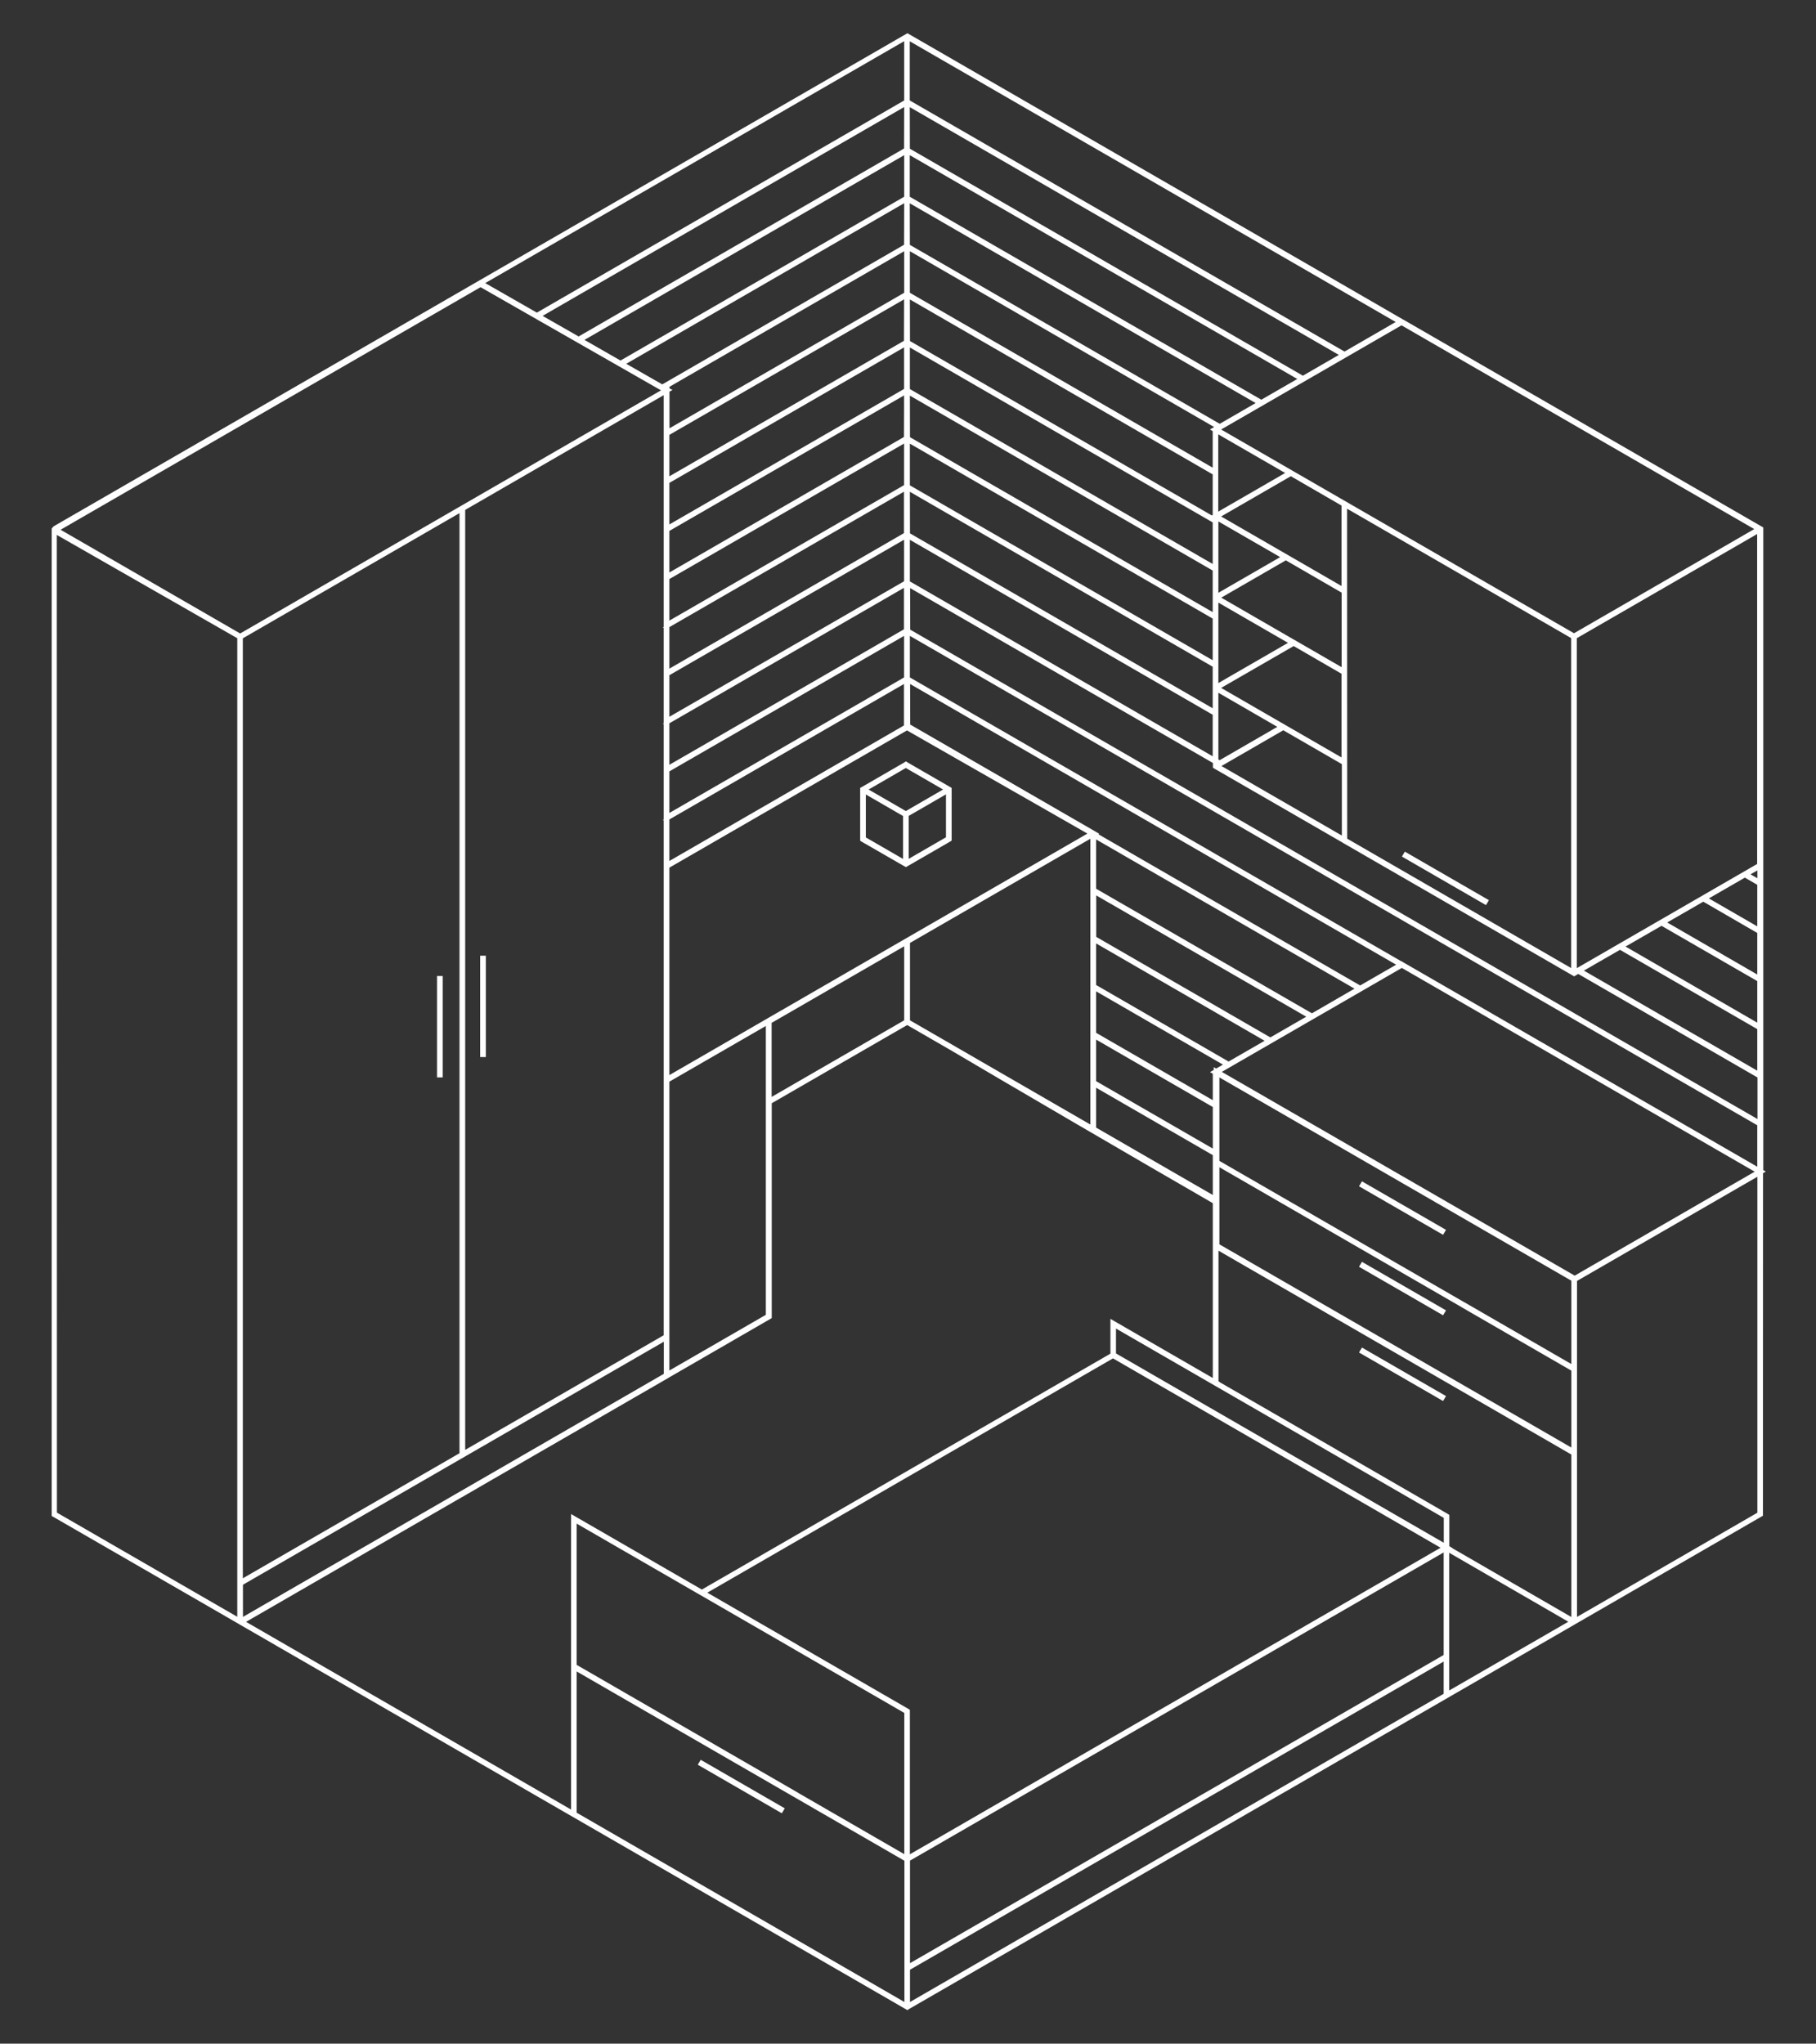 <?xml version="1.0" encoding="UTF-8"?> <svg xmlns="http://www.w3.org/2000/svg" xmlns:xlink="http://www.w3.org/1999/xlink" xml:space="preserve" width="160mm" height="180mm" version="1.1" style="shape-rendering:geometricPrecision; text-rendering:geometricPrecision; image-rendering:optimizeQuality; fill-rule:evenodd; clip-rule:evenodd" viewBox="0 0 16000 18000"><rect x="0" y="0" width="16000" height="18000" fill="#333333" stroke="none"/> <defs> <style type="text/css"> .str0 {stroke:#FEFEFE;stroke-width:25} .fil0 {fill:#FEFEFE;fill-rule:nonzero} </style> </defs> <g id="Слой_x0020_1">  <path class="fil0 str0" d="M11306 6418l-545 315 -24 14 1098 634 0 -658 -528 -305zm685 4735l13 -22 719 415 -13 22 -719 -415zm0 755l13 -22 719 415 -13 22 -719 -415zm-1268 -913l0 1180 1049 605 6 4 0 0 973 562 6 4 0 7 0 255 0 0 0 14 12 7 -2 1 1090 630 0 -1460 -973 -562 -2161 -1248zm-25 1165l0 -1570c-721,-416 -1789,-1040 -2307,-1346l0 0 -398 -230 -1206 696 0 1885 0 7 -6 4 -893 516 0 0 -6 4 -1592 919 -207 120 -19 11 0 0 153 -89 -2074 1198 2901 1675 0 -1273 0 -14 0 -14 0 -1280 0 -22 19 11 1121 647 3612 -2085 0 -270 0 -22 19 11 885 511zm0 -1613l0 -380 -1053 -608 0 380 1053 608zm0 -409l0 -395 -1053 -608 0 395 1053 608zm0 -424l0 -220 0 -22 8 5 0 -22 -1 -1 -19 -11 19 -11 1 -1 0 -10 9 5 85 -49 -1155 -667 0 394 1053 608zm127 -350l342 -197 -1522 -879 0 395 1179 681zm367 -212l342 -197 -1888 -1090 0 394 1547 893zm366 -212l401 -232 -2314 -1336 0 463 1913 1104zm426 -246l342 -197 -4320 -2494 1 386 1628 940 5 3 19 11 -8 4 2334 1348zm366 -212l0 0 6 4 3139 1812 0 -394 -7491 -4325 0 381 0 0 0 11 0 3 4345 2509zm3170 1817l1 -1 0 14 12 7 -12 7 -1 3003 0 14 0 0 -12 7 -1626 939 -12 7 -12 7 0 0 -2100 1213 -3751 2166 -12 7 -1 1 0 0 -12 -7 -3752 -2166 0 0 -2099 -1212 0 0 -12 -7 -12 -7 -69 -40 -1556 -898 -2 -1 -12 -7 0 0 0 -14 0 -4332 0 0 0 -4227 0 -96 0 -14 0 -2 12 -14 7503 -4332 12 -7 12 7 3752 2166 0 0 593 343 13 7 3146 1816 12 7 0 14 0 752 0 15 0 700 0 15 0 780 0 15 0 537 0 134 0 15 0 1368 0 0 0 1300zm-1677 3985l-1087 -629 0 1256 1087 -627zm-1126 -652l-1814 -1049 -1097 -633 -3599 2078 812 469 6 4 0 0 973 562 6 4 0 7 0 1280 954 -551 0 0 6 -4 703 -406 3049 -1760zm-4712 3681l4727 -2729 0 -932 -4727 2729 0 932zm4727 -2700l-4727 2729 0 313 961 -555 3495 -2018 271 -156 0 -312zm-979 -1817l-1933 -1116 0 248 1952 1127 961 555 0 -248 -973 -562 -6 -4 0 0zm-5588 2743l13 -22 719 415 -13 22 -719 -415zm836 277l-1933 -1116 0 1273 1952 1127 961 555 0 -1273 -973 -562 -6 -4 0 0zm-1933 -1145l1952 1127 6 4 0 0 954 551 0 -1273 -973 -562 -6 -4 0 0 -1933 -1116 0 1273zm6923 -4227l13 -22 719 415 -13 22 -719 -415zm1866 2330l0 -709 -433 -250 -540 -312 -6 -4 0 0 -2147 -1240 0 708 2166 1250 961 555zm25 -694l0 716 0 22 0 0 0 1445 1614 -932 0 -2988 -1614 932 0 784 0 0 0 22zm-3151 -2611l0 763 2166 1250 4 2 2 1 954 551 0 -763 -3126 -1805zm9 -28l3134 1809 1611 -930 -3134 -1809 -1611 930zm1629 -1901l13 -22 719 415 -13 22 -719 -415zm3127 105l-98 56 98 56 0 -113zm-123 71l-342 197 464 268 0 -395 -123 -71zm-367 212l-342 197 831 480 0 -395 -489 -283zm-367 212l-342 197 1198 692 0 -395 -856 -494zm-367 212l-342 197 1565 903 0 -395 -1223 -706zm-367 212l-24 14 -12 7 -12 -7 -2017 -1164 -6 -4 -1123 -648 -12 -7 0 -14 0 -28 -2693 -1555 1 395 7490 4325 0 -395 -1590 -918zm-3208 -1881l0 -395 -2693 -1555 0 381 0 0 0 12 0 2 2693 1555zm0 -424l0 -192 0 -14 0 -188 -2693 -1555 1 395 2692 1555zm0 -423l0 -395 -2693 -1555 0 381 0 0 0 13 0 2 2693 1555zm0 -424l0 -140 0 -14 0 -240 -2693 -1555 1 395 2692 1555zm0 -423l0 -395 -2693 -1555 0 381 0 0 0 13 0 1 2693 1555zm0 -424l0 -8 -12 -7 12 -7 0 -372 -2693 -1555 1 395 2692 1555zm0 -423l0 -352 -12 -7 12 -7 0 0 6 -4 19 -11 -2718 -1570 0 381 0 0 0 14 0 0 2693 1555zm50 -395l341 -197 -3085 -1781 1 395 2742 1583zm366 -212l342 -197 -3452 -1993 0 381 0 0 0 14 3110 1795zm367 -212l341 -197 -3818 -2204 1 395 3476 2007zm366 -212l476 -275 -4319 -2494 0 536 0 0 0 14 3843 2219zm2009 2502l-93 -54 -1906 -1100 1 2935 1998 1154 0 -2935zm-2024 -1168l-458 -265 -639 369 1098 634 0 -738zm-483 -279l-627 -362 0 724 627 -362zm1000 -1315l-1614 932 3134 1809 1613 -932 -3133 -1809zm-516 2361l-503 -291 -594 343 1098 634 0 -686zm0 715l-434 -251 -664 383 1098 634 0 -766zm3662 -1245l-1614 932 0 2935 1614 -932 0 -2934zm-4772 -111l0 672 582 -336 -582 -336zm0 715l0 752 651 -376 -651 -376zm0 795l0 615 24 14 533 -308 -557 -322zm-6471 -3587l479 274 3249 -1876 0 -14 0 -1 0 -536 -1592 919 -2136 1233zm504 288l343 196 2880 -1663 1 -390 0 -4 -3223 1861zm368 211l344 197 2512 -1450 0 -395 -2855 1649zm369 211l343 196 2143 -1237 1 -347 0 -48 -2486 1436zm368 210l13 7 13 -7 0 14 13 7 -13 7 0 352 2093 -1208 0 -395 -2118 1223zm25 409l0 394 2092 -1208 1 -303 0 -91 -2093 1208zm0 423l0 395 2093 -1208 0 -395 -2093 1208zm0 424l0 394 2092 -1208 1 -260 0 -135 -2093 1208zm0 423l0 395 2093 -1208 0 -395 -2093 1208zm0 424l0 394 2092 -1208 0 -216 0 -178 -2093 1208zm0 423l0 395 2093 -1208 0 -395 -2093 1208zm0 424l0 394 2092 -1208 0 -172 0 -222 -2093 1208zm0 423l0 395 2093 -1208 0 -395 -2093 1208zm0 424l0 394 2092 -1208 0 -129 0 -265 -2093 1208zm0 424l0 1856 881 -509 19 -11 0 0 2821 -1629 -1615 -923 -2106 1216zm0 1885l0 2573 875 -505 0 -2573 -870 502 -5 3zm-1617 -1090l-25 0 0 868 25 0 0 -868zm-207 1924l0 -5856 -1934 1117 0 4770 0 0 0 1790 0 287 0 172 0 1289 0 0 1934 -1116 0 -172 0 -172 0 -287 0 -553 0 -1237 0 -30zm25 561l0 1877 1774 -1024 0 -8309 -1774 1025 0 6432zm-6 1909l-1952 1127 0 312 3733 -2155 0 -278 0 -34 -1774 1024 -6 4zm-1977 1142l0 -22 0 -8330 -1615 -924 0 95 1 8545 1614 932 0 -298zm25 -43l0 0 1934 -1116 0 0 0 0m-174 -4198l-25 0 0 868 25 0 0 -868zm-3379 -3943l1607 928 3733 -2156 -1615 -923 -3725 2151zm7470 3647l-1193 689 0 681 1193 -689 0 -681zm15 -1134l0 407 353 -204 0 -407 -353 204zm-403 -218l0 -14 13 -7 372 -215 6 -4 6 4 372 215 12 7 0 14 0 429 0 7 -6 4 -372 215 -12 7 -13 -7 -372 -214 -6 -4 0 -7 0 -429zm743 -7l-353 -204 -353 204 353 204 353 -204zm-718 429l353 204 0 -407 -353 -204 0 407zm389 915l0 696 1532 885 82 47 0 -2560 -1614 932z"></path> </g> </svg> 